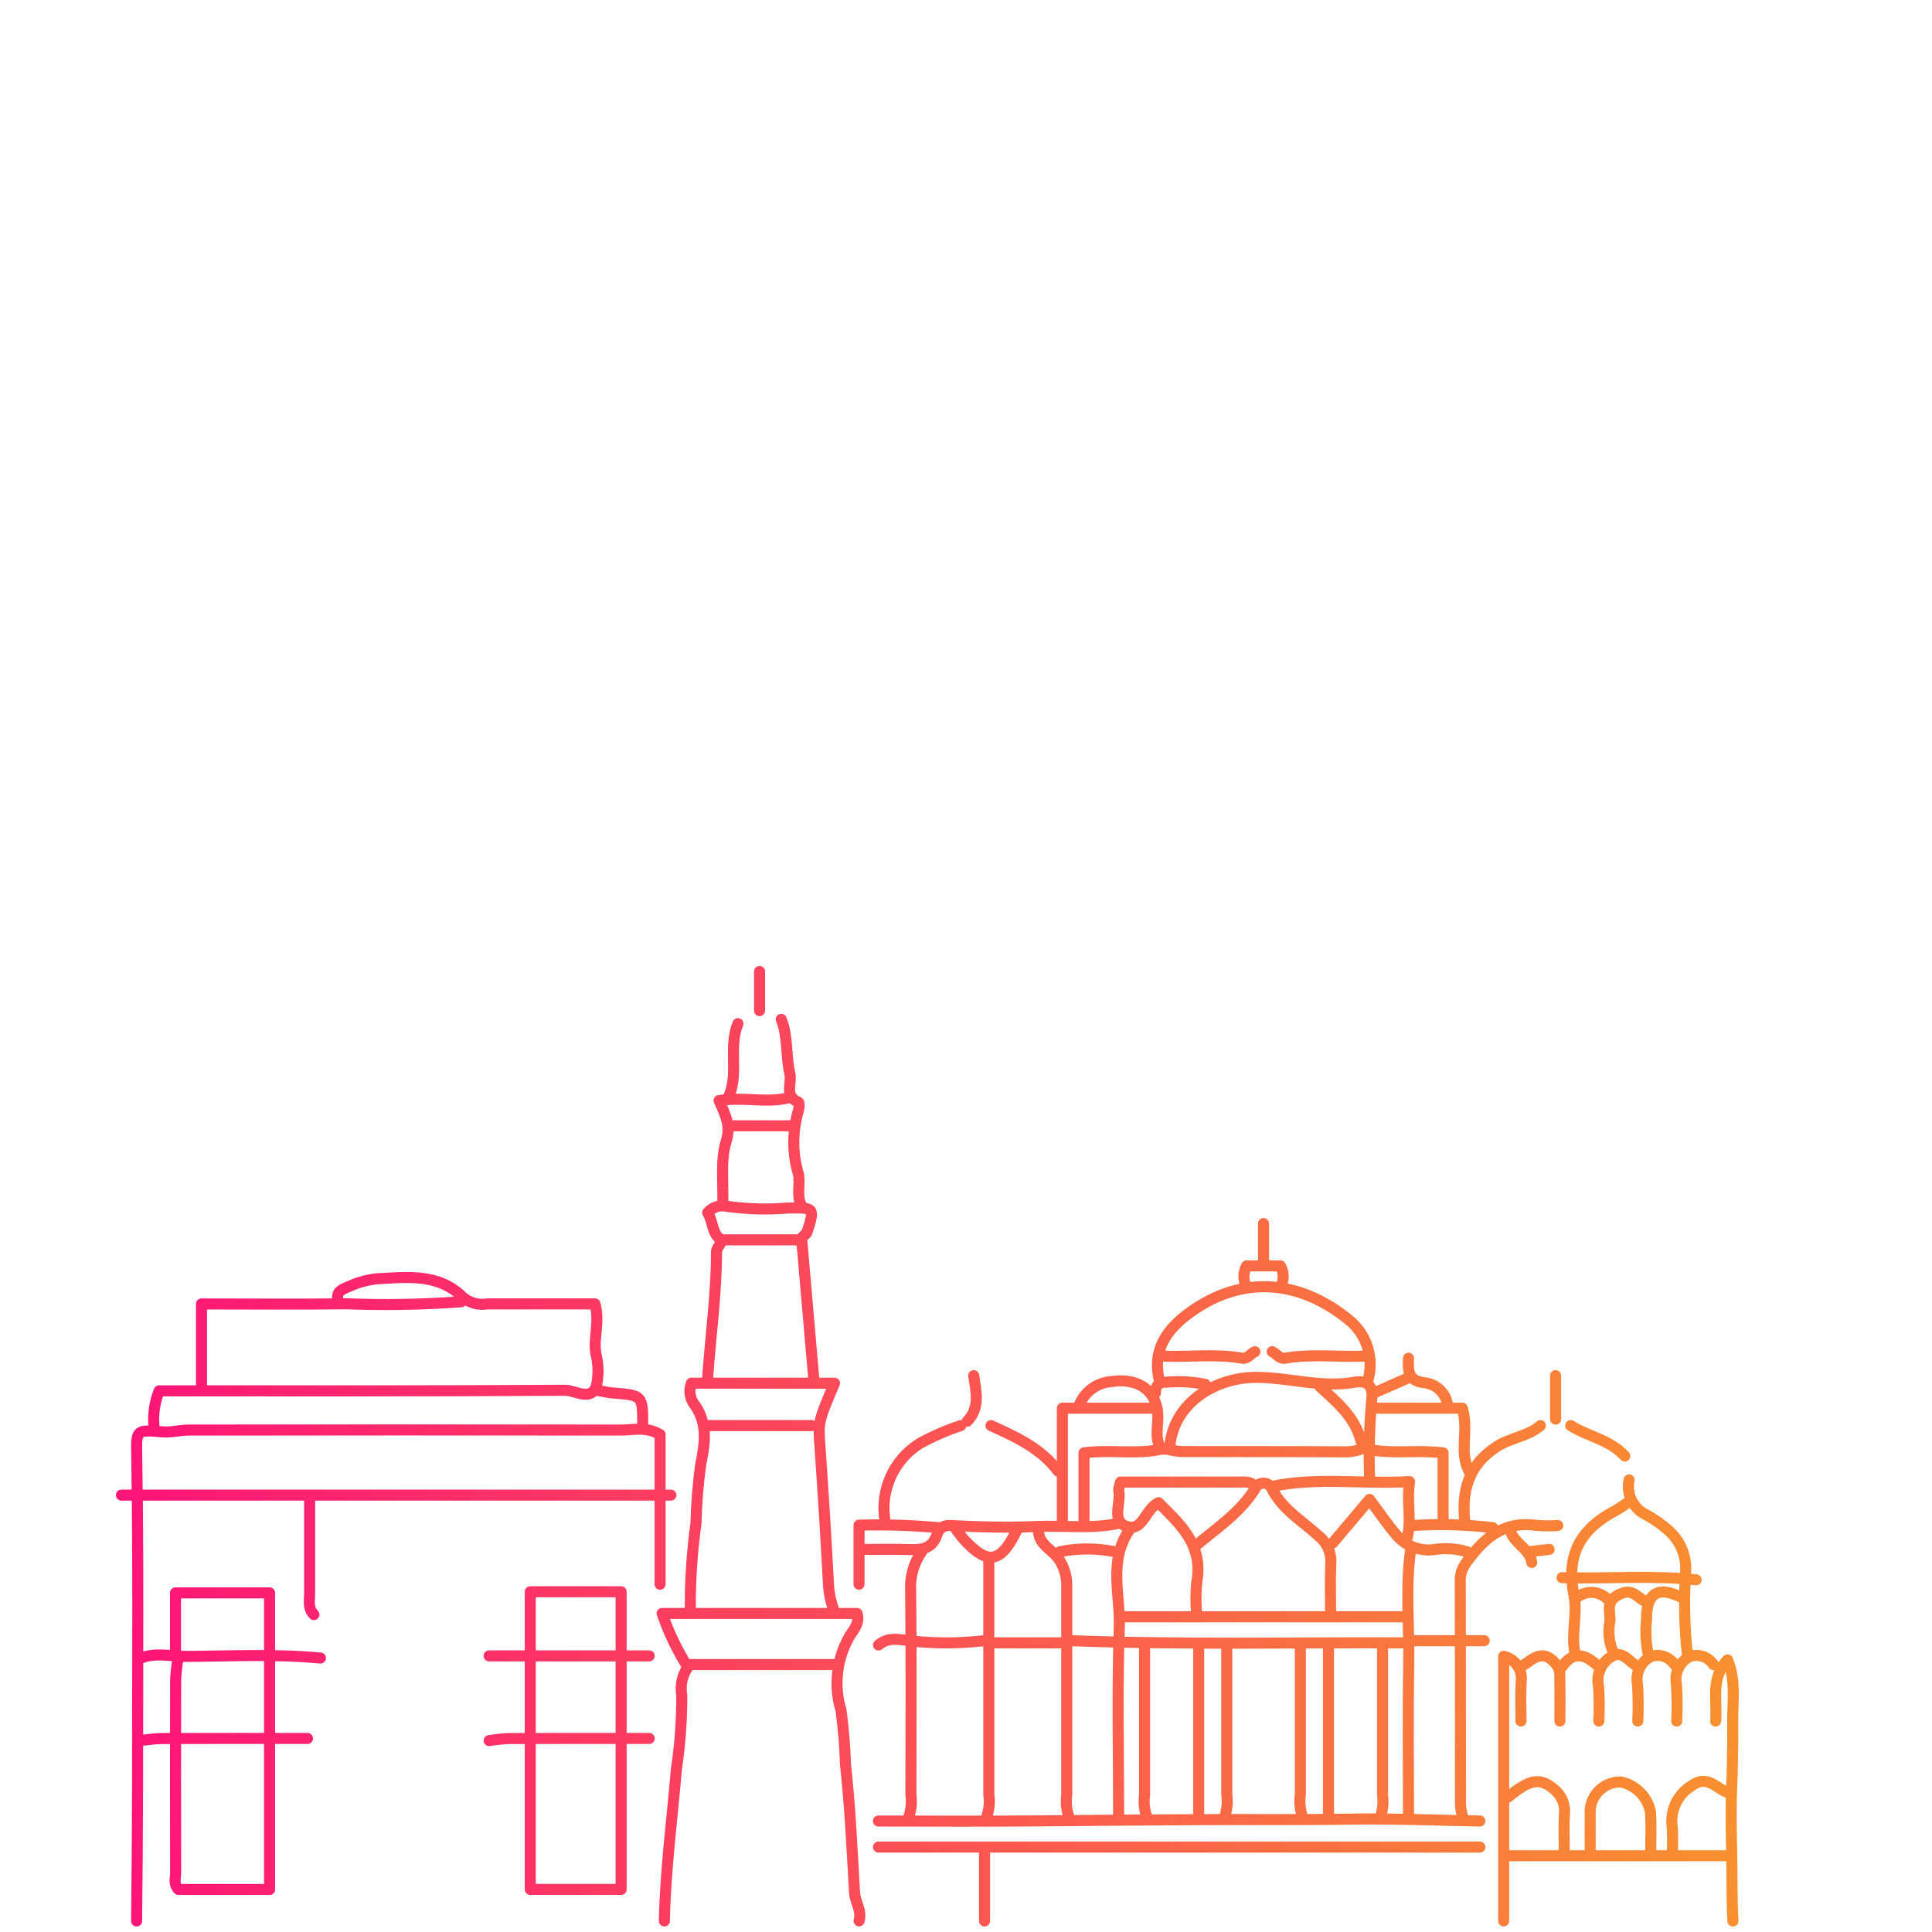<svg width="175" height="175" viewBox="0 0 175 175" fill="none" xmlns="http://www.w3.org/2000/svg">
<path d="M134.047 167.307H79.578M12.373 173.998C12.474 165.995 12.464 157.989 12.477 149.989C12.489 143.894 12.486 137.788 12.382 131.689C12.345 129.479 12.396 129.505 14.726 129.7C15.499 129.765 16.293 129.534 17.076 129.533C30.138 129.521 43.2 129.521 56.262 129.533C57.372 129.533 58.509 129.193 59.789 129.939V143.496M13.941 129.13C13.854 128.058 14.017 126.98 14.417 125.981C26.611 125.981 38.89 126.008 51.168 125.929C52.113 125.923 53.514 126.963 54.017 125.555C54.234 124.589 54.22 123.584 53.974 122.624C53.722 121.226 54.351 119.75 53.892 118.107C50.648 118.107 47.381 118.107 44.114 118.107C43.733 118.172 43.343 118.153 42.97 118.053C42.597 117.953 42.249 117.774 41.951 117.528C39.722 115.296 36.841 115.69 34.125 115.834C33.243 115.931 32.383 116.171 31.578 116.546C31.08 116.76 30.451 116.931 30.594 117.717M56.261 157.663V171.142H48.031V144.182H56.261V157.27M60.178 173.997C60.274 169.381 60.884 164.807 61.271 160.214C61.604 158.002 61.765 155.767 61.752 153.53C61.599 152.65 61.796 151.745 62.303 151.011C61.34 149.487 60.558 147.854 59.974 146.146H77.635C77.907 147.047 77.275 147.679 76.97 148.177C76.383 149.185 76.01 150.304 75.874 151.464C75.738 152.624 75.841 153.8 76.178 154.918C76.398 156.546 76.534 158.186 76.584 159.829C77.01 163.681 77.18 167.562 77.405 171.434C77.455 172.31 78.096 173.075 77.813 173.992M16.096 150.383C16.002 150.97 15.94 151.561 15.909 152.154C15.894 157.993 15.894 163.831 15.909 169.669C15.909 170.124 15.692 170.636 16.165 171.145H24.419V144.283H15.896V149.989M72.72 112.01C72.85 111.879 73.051 111.77 73.102 111.612C73.822 109.355 73.776 109.383 71.348 109.424C69.519 109.575 67.678 109.524 65.86 109.271C65.542 109.193 65.209 109.205 64.898 109.306C64.587 109.407 64.311 109.594 64.099 109.845C64.616 110.666 64.484 111.837 65.358 112.305H72.621C72.987 116.529 73.345 120.665 73.704 124.801M41.763 117.913C38.308 118.169 34.84 118.23 31.378 118.096C27.067 118.154 22.756 118.11 18.25 118.11V125.589M123.661 131.095C123.171 131.334 122.639 131.475 122.095 131.507C117.066 131.475 112.037 131.493 107.008 131.481C106.612 131.449 106.219 131.386 105.832 131.292M75.464 145.66C75.242 145.024 75.104 144.363 75.053 143.691C74.83 139.49 74.572 135.292 74.277 131.096C74.117 128.85 74.064 128.854 75.591 125.29H62.629C62.497 125.627 62.459 125.995 62.52 126.352C62.581 126.71 62.738 127.044 62.975 127.318C64.154 129.055 63.823 130.883 63.469 132.662C63.225 134.428 63.082 136.207 63.041 137.99C62.688 140.53 62.516 143.091 62.526 145.655M60.767 135.427H11M83.496 140.544C82.765 141.573 82.409 142.824 82.487 144.086C82.553 150.251 82.519 156.418 82.511 162.584C82.605 163.247 82.54 163.922 82.32 164.553M141.098 138.182C140.445 138.224 139.79 138.219 139.138 138.168C136.081 137.726 134.248 139.486 132.682 141.728C132.382 142.194 132.239 142.744 132.272 143.298C132.292 150.054 132.282 156.812 132.293 163.568C132.324 163.901 132.387 164.23 132.48 164.551M102.306 138.576C100.375 141.349 101.487 144.483 101.384 147.434C101.184 153.134 101.326 158.845 101.326 164.553M94.076 138.576C94.006 139.92 95.355 140.341 95.935 141.271C96.406 141.989 96.648 142.834 96.627 143.693C96.627 149.99 96.627 156.288 96.627 162.585C96.533 163.248 96.599 163.923 96.819 164.554M113.667 134.639C113.308 134.164 112.789 134.245 112.295 134.245H101.498C101.412 134.63 101.296 134.848 101.335 135.029C101.577 136.148 100.578 137.852 102.132 138.286C103.557 138.685 103.717 136.708 104.945 136.111C106.789 137.983 109.032 139.867 108.403 143.302C108.313 144.216 108.305 145.137 108.378 146.052M89.568 141.33C89.568 148.415 89.568 155.5 89.568 162.584C89.662 163.246 89.596 163.922 89.377 164.553M127.779 140.347C127.284 143.815 127.663 147.297 127.601 150.777C127.524 155.367 127.582 159.96 127.582 164.552M111.121 149.202C111.121 153.663 111.121 158.123 111.121 162.583C111.215 163.245 111.149 163.921 110.93 164.552M125.231 149.202C125.231 153.663 125.231 158.123 125.231 162.583C125.324 163.245 125.259 163.921 125.039 164.552M117.785 149.202C117.785 153.663 117.785 158.123 117.785 162.583C117.691 163.245 117.757 163.921 117.976 164.552M108.575 149.202V164.557M120.333 149.202V164.557M103.676 149.202C103.676 153.663 103.676 158.123 103.676 162.583C103.582 163.245 103.648 163.921 103.867 164.552M62.528 150.776H75.459M105.047 131.293C102.846 131.756 100.59 131.287 98.19 131.598V137.787M130.714 137.788V131.6C128.379 131.307 126.189 131.727 124.053 131.294M65.275 112.599C65.145 112.862 64.9 113.124 64.9 113.385C64.9 117.208 64.362 120.995 64.099 124.8M101.716 146.447H127.188M108.381 139.953C110.265 138.372 112.343 137.008 113.684 134.848C113.748 134.698 113.854 134.57 113.989 134.48C114.125 134.39 114.283 134.342 114.446 134.342C114.608 134.342 114.767 134.39 114.902 134.48C115.037 134.57 115.143 134.698 115.207 134.848C116.159 136.729 117.954 137.764 119.408 139.1C119.8 139.406 120.11 139.807 120.307 140.265C120.505 140.724 120.585 141.224 120.54 141.722C120.48 143.163 120.525 144.607 120.525 146.05M87.028 129.129C85.748 129.551 84.51 130.09 83.329 130.739C82.161 131.463 81.236 132.521 80.673 133.777C80.11 135.034 79.935 136.431 80.17 137.788M28.047 135.821C28.047 138.641 28.041 141.463 28.047 144.283C28.047 144.957 27.861 145.683 28.433 146.252M153.638 143.101C149.594 142.668 145.538 143.02 141.49 142.904M73.504 129.129H64.099M105.048 125.194C104.319 122.372 105.59 120.468 107.782 118.885C112.677 115.352 117.828 116.053 122.095 119.485C122.939 120.137 123.562 121.036 123.877 122.058C124.193 123.08 124.186 124.175 123.858 125.193M127.383 139.56C127.941 137.854 127.374 136.149 127.679 134.202C123.333 134.451 119.273 133.777 115.235 134.641M29.023 150.186C24.979 149.803 20.924 150.014 16.875 150.035C15.514 150.042 14.108 149.653 12.761 150.186M27.85 157.468C23.469 157.468 19.098 157.459 14.723 157.476C14.004 157.476 13.287 157.599 12.567 157.664M58.807 157.468C54.562 157.468 50.316 157.461 46.071 157.476C45.48 157.508 44.891 157.57 44.307 157.664M44.307 149.989H58.806M147.564 136.018C147.186 136.299 146.792 136.56 146.386 136.798C143.245 138.436 141.802 140.748 142.572 144.499C142.911 146.155 142.286 148.022 142.666 149.793M147.563 134.049C147.426 134.675 147.506 135.33 147.789 135.905C148.073 136.48 148.543 136.941 149.123 137.211C149.824 137.596 150.481 138.058 151.083 138.587C151.62 139.04 152.044 139.613 152.322 140.26C152.601 140.907 152.726 141.61 152.688 142.314C152.515 144.872 152.571 147.44 152.856 149.988M123.661 122.832C121.245 122.948 118.818 122.6 116.41 123.025C115.888 123.118 115.641 122.607 115.235 122.438M113.669 122.438C113.263 122.607 113.016 123.118 112.493 123.025C110.086 122.597 107.658 122.949 105.242 122.832M134.045 164.946C130.125 164.88 126.205 164.714 122.286 164.776C117.712 164.853 113.14 164.795 108.567 164.823C103.539 164.853 98.51 164.892 93.479 164.939C88.842 164.982 84.205 164.948 79.569 164.948M156.58 162.387C155.488 162.086 154.717 160.675 153.22 161.755C152.589 162.141 152.087 162.707 151.776 163.38C151.465 164.053 151.36 164.803 151.473 165.536C151.515 166.257 151.52 166.979 151.486 167.7M144.038 167.701C144.038 166.586 144.027 165.471 144.038 164.356C144.009 163.978 144.059 163.598 144.184 163.24C144.309 162.883 144.507 162.555 144.764 162.277C145.022 162 145.334 161.779 145.68 161.629C146.027 161.479 146.4 161.402 146.778 161.404C147.455 161.536 148.078 161.869 148.564 162.361C149.05 162.852 149.379 163.479 149.506 164.161C149.577 165.337 149.521 166.521 149.521 167.701M136.595 162.781C138.645 161.095 139.551 160.97 140.904 162.191C141.2 162.462 141.428 162.799 141.567 163.176C141.706 163.553 141.753 163.957 141.704 164.356C141.642 165.468 141.689 166.586 141.689 167.701M137.771 155.89C137.771 154.709 137.717 153.524 137.787 152.349C137.864 151.832 137.743 151.306 137.449 150.875C137.155 150.444 136.71 150.14 136.203 150.025V173.995M96.624 148.809H89.57M70.764 92.33C71.402 93.909 71.16 95.629 71.544 97.25C71.75 98.121 70.996 99.274 72.32 99.836C72.413 99.876 72.4 100.355 72.32 100.591C71.765 102.455 71.761 104.441 72.308 106.307C72.52 107.193 72.143 108.16 72.527 109.057M71.544 99.415C69.486 99.96 67.319 99.32 65.135 99.689C65.747 101.079 66.204 101.97 65.777 103.384C65.246 105.144 65.535 107.154 65.469 109.059M104.46 127.555H96.231V137.789M124.638 127.555H132.456C133.068 129.547 132.135 131.505 133.063 133.262M79.578 149.005C80.534 148.169 81.698 148.58 82.709 148.658C84.861 148.879 87.03 148.862 89.178 148.607M127.581 148.809C117.392 148.768 107.201 148.993 97.015 148.612M66.842 92.723C65.979 94.815 66.906 97.124 66.058 99.218M95.838 133.262C94.29 131.177 92.023 130.158 89.764 129.129M139.53 129.129C138.389 130.117 136.845 130.211 135.572 131.037C133.001 132.706 132.404 135.005 132.673 137.788M89.179 167.701V173.999M155.401 155.894C155.575 154.031 154.901 152.014 156.482 150.35C157.259 152.215 156.926 154.181 156.944 156.091C156.961 158.123 156.929 160.157 156.848 162.194C156.767 164.148 156.825 166.132 156.861 168.093C156.896 170.054 156.861 172.031 156.969 174M155.208 150.777C154.981 150.438 154.65 150.183 154.265 150.05C153.881 149.917 153.464 149.913 153.077 150.039C152.628 150.266 152.265 150.634 152.044 151.087C151.822 151.541 151.754 152.054 151.849 152.55C151.923 153.663 151.933 154.779 151.877 155.893M124.055 133.853C123.973 131.489 124.038 129.123 124.25 126.768C124.411 125.554 123.884 124.988 122.685 125.202C119.711 125.735 116.818 124.783 113.867 124.759C110.199 124.73 106.515 126.942 105.994 130.699C105.974 130.839 105.929 131.394 105.208 131.248C104.504 130.31 104.966 129.076 104.863 127.948C104.661 125.83 102.949 124.808 100.733 125.139C100.107 125.172 99.501 125.378 98.984 125.735C98.467 126.092 98.058 126.586 97.803 127.162M119.545 125.587C121.083 126.999 122.725 128.334 123.268 130.508M136.595 168.094H156.58M101.325 137.985C98.863 138.512 96.352 138.161 93.875 138.269C91.291 138.385 88.653 138.312 86.042 138.18C85.787 138.154 85.53 138.219 85.318 138.364C85.106 138.51 84.951 138.726 84.882 138.974C84.421 140.418 83.308 140.393 82.124 140.356C80.819 140.316 79.511 140.347 78.204 140.347M71.545 101.976H66.45M120.725 139.756L124.053 135.818C124.902 136.956 125.608 138.003 126.419 138.963C126.815 139.454 127.324 139.841 127.903 140.088C128.482 140.336 129.112 140.437 129.739 140.383C130.783 140.202 131.853 140.259 132.872 140.548M100.931 140.544C99.314 140.224 97.65 140.224 96.033 140.544M147.172 131.885C145.847 130.414 143.858 130.136 142.274 129.129M77.812 143.495V138.148C80.231 138.082 82.652 138.159 85.063 138.379M152.268 144.677C150.193 143.642 149.119 144.297 149.145 146.646C149.021 147.763 149.083 148.894 149.329 149.991M137.77 150.973C138.782 150.38 139.688 149.197 140.946 150.741C141.08 150.911 141.179 151.106 141.237 151.315C141.296 151.523 141.312 151.741 141.286 151.956C141.315 153.267 141.297 154.58 141.297 155.894M148.348 150.973C147.594 150.571 147.019 149.467 146.015 150.022C145.547 150.284 145.176 150.691 144.956 151.181C144.737 151.672 144.68 152.221 144.795 152.746C144.867 153.793 144.876 154.844 144.822 155.892M151.682 150.777C151.454 150.438 151.123 150.183 150.739 150.05C150.355 149.917 149.938 149.913 149.551 150.039C149.102 150.266 148.739 150.634 148.517 151.088C148.296 151.541 148.227 152.055 148.323 152.55C148.397 153.663 148.406 154.779 148.351 155.893M140.905 124.604V128.542M88.2 124.604C88.394 126.038 88.814 127.5 87.612 128.737M109.163 125.389C108.002 125.161 106.815 125.096 105.635 125.198C104.982 125.163 104.653 125.518 104.657 126.176M127.58 123.029C127.532 124.167 127.511 125.122 129.141 125.265C129.624 125.339 130.072 125.561 130.424 125.9C130.776 126.24 131.014 126.681 131.106 127.163M68.801 88V91.542M86.63 138.576C86.891 138.905 87.131 139.254 87.416 139.557C89.532 141.798 90.679 141.556 92.115 138.576M127.58 124.8L124.445 126.178M116.019 116.536C116.164 116.244 116.237 115.923 116.231 115.597C116.226 115.272 116.142 114.952 115.988 114.666H112.916C112.762 114.953 112.679 115.272 112.673 115.597C112.668 115.923 112.74 116.244 112.885 116.536M54.3 125.98C54.692 126.046 55.082 126.141 55.476 126.172C58.218 126.388 58.218 126.384 58.218 129.129M135.22 138.378C132.815 138.091 130.388 138.025 127.971 138.181M127.971 148.612H134.437M136.788 138.576C137.074 139.806 138.558 140.235 138.748 141.528M141.49 150.973C142.6 149.387 143.71 149.93 144.82 150.973M149.13 145.069C148.347 144.87 148.011 143.804 146.739 144.39C145.336 145.038 145.897 145.996 145.829 146.842C145.622 147.838 145.749 148.876 146.191 149.791M140.318 140.347L138.554 140.544M142.863 144.681C143.081 144.509 143.33 144.383 143.597 144.31C143.864 144.236 144.142 144.217 144.416 144.254C144.69 144.291 144.954 144.382 145.193 144.523C145.431 144.664 145.639 144.852 145.803 145.075M114.452 110.828V114.37" stroke="url(#paint0_linear_2001_11)" stroke-linecap="round" stroke-linejoin="round"/>
<defs>
<linearGradient id="paint0_linear_2001_11" x1="11" y1="153.221" x2="159.355" y2="153.221" gradientUnits="userSpaceOnUse">
<stop stop-color="#FF1478"/>
<stop offset="1" stop-color="#F8922E"/>
</linearGradient>
</defs>
</svg>
